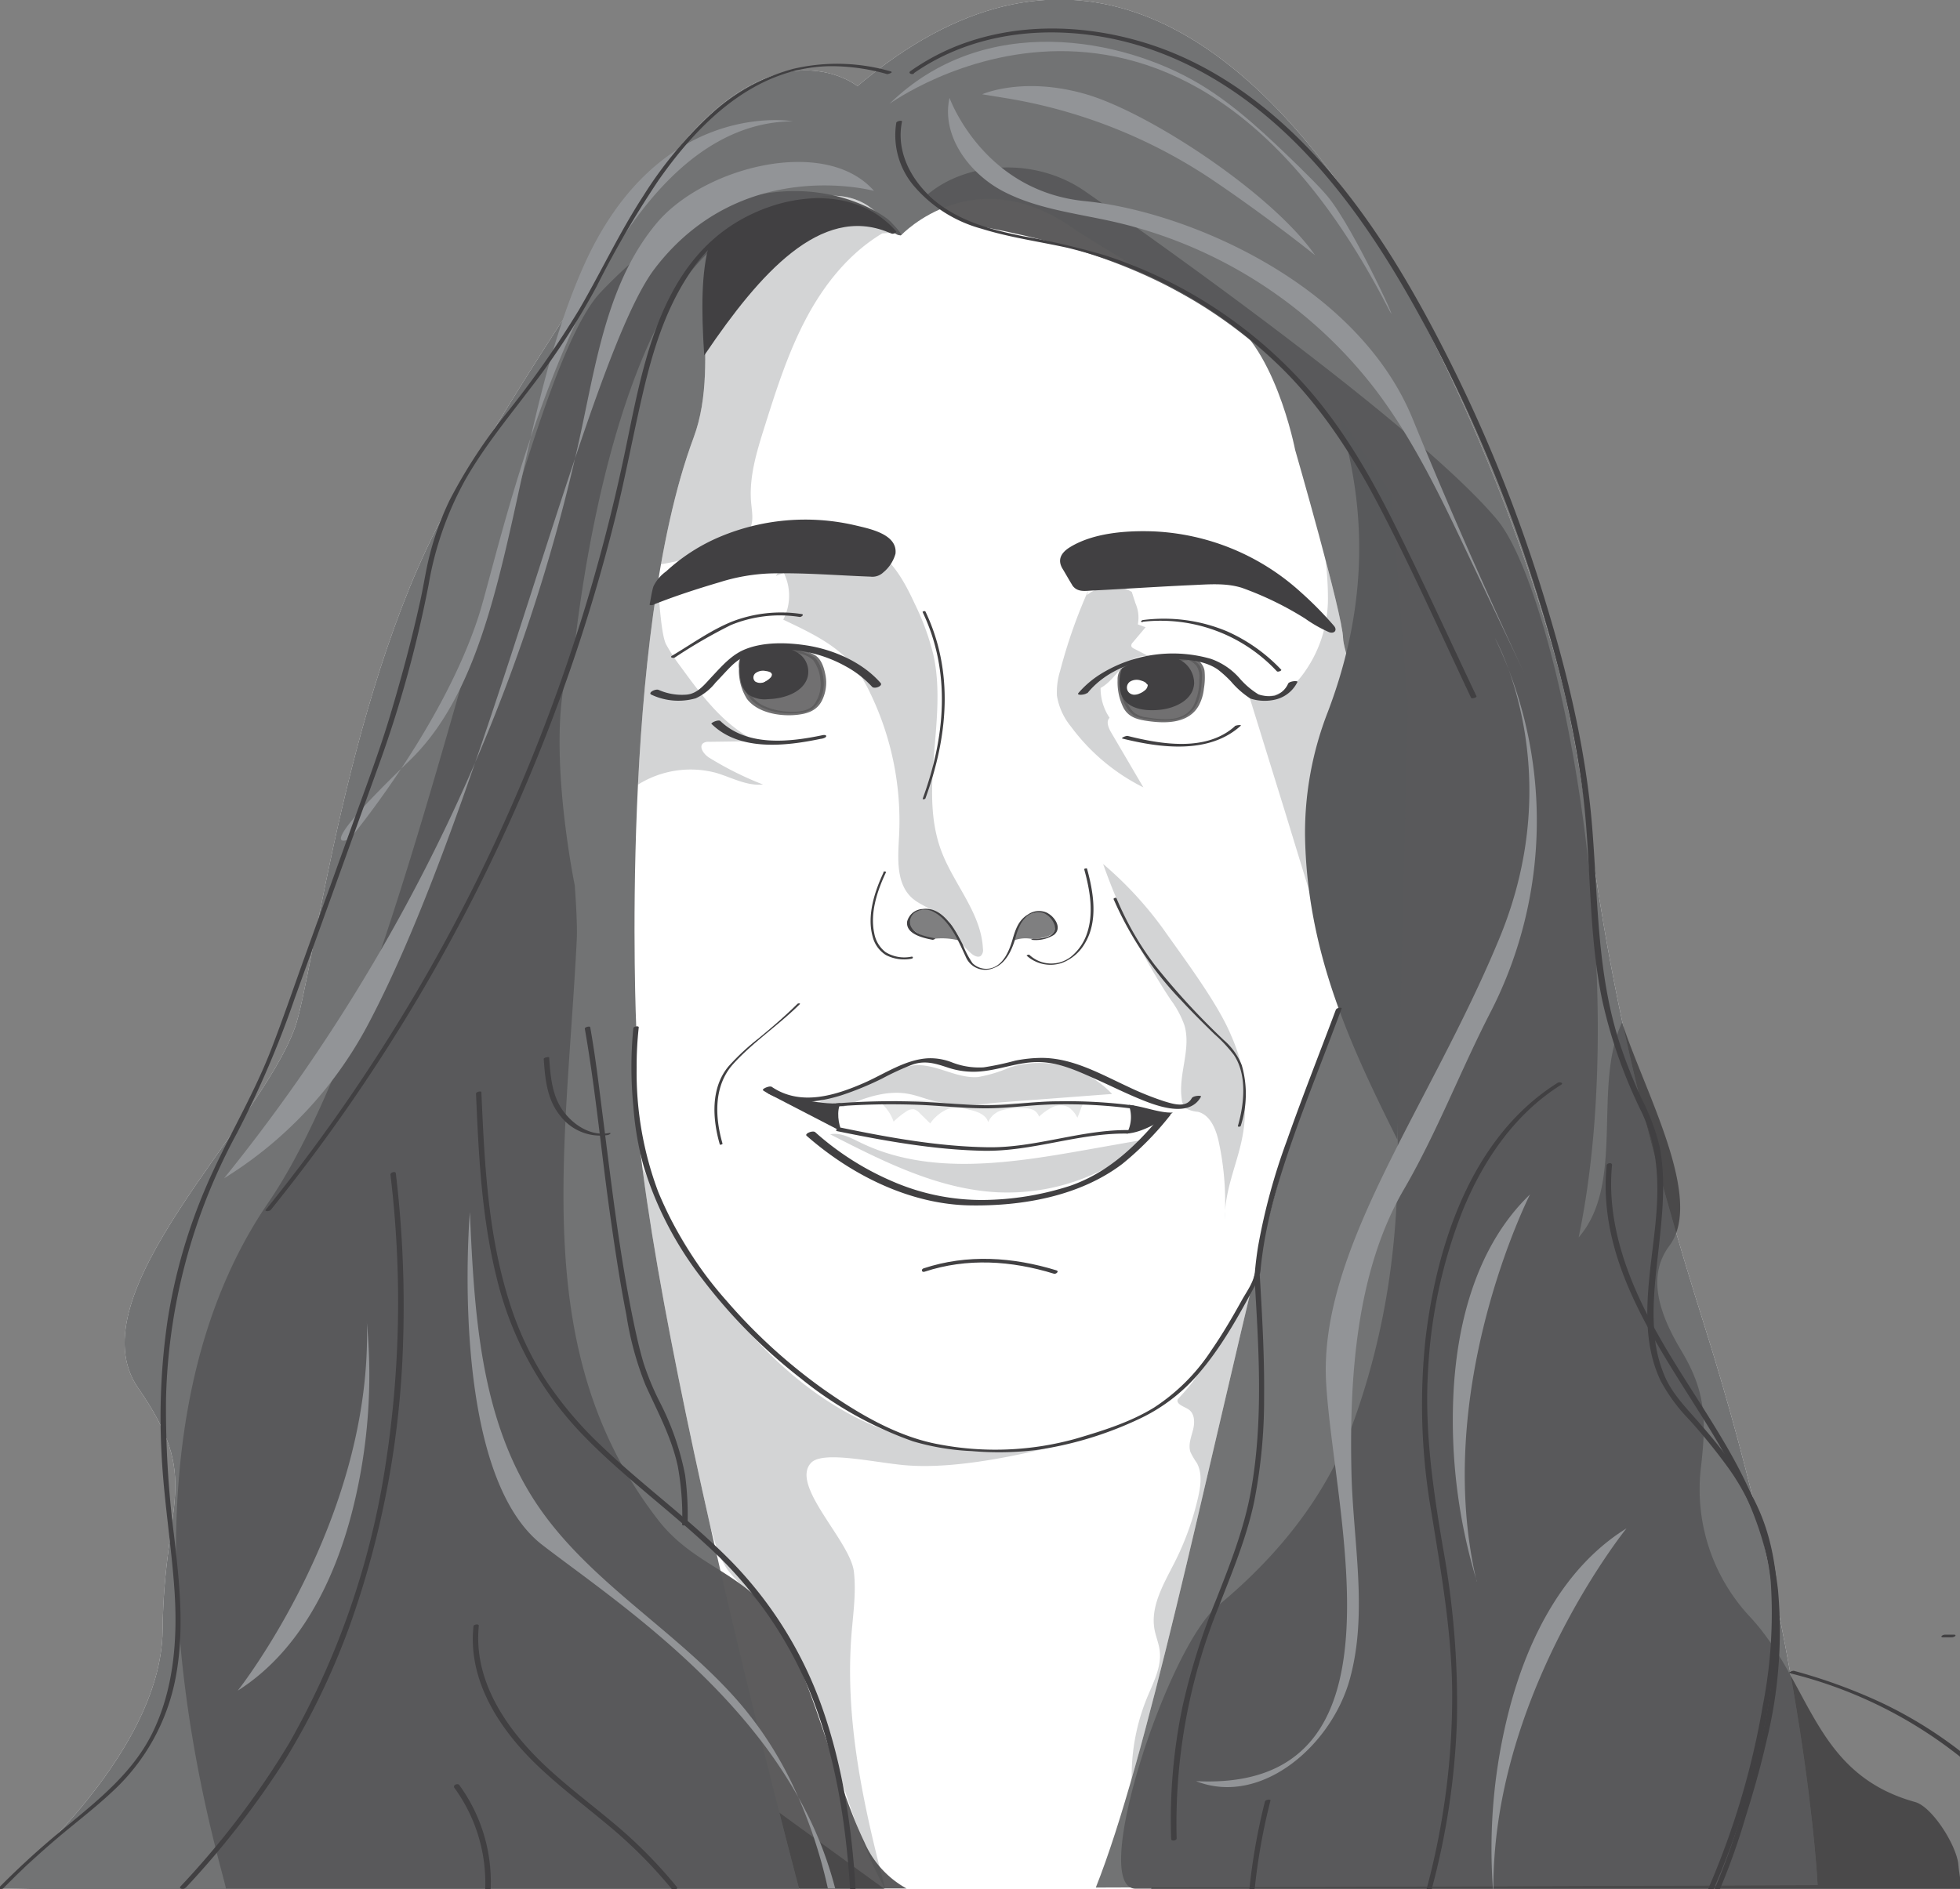 
<svg xmlns="http://www.w3.org/2000/svg" fill="none" viewBox="0 0 307 296"><rect x="0" y="0" width="307" height="296" fill="#808080" stroke="none"/><g clip-path="url(#a)"><path fill="#fff" d="M131.91 19.02 102.6 53.31l-28.13 89.07 14.32 117.44 49.92 36.25h41.54l42.8-105.01 3.28-77.85-25.04-84.27-38.23-18.79-19.44 7.23-11.71 1.64Z"/><path fill="#929497" d="M103 90.77c.16 1.82.49 8.53 1.32 10.16a28.189 28.189 0 0 0 2.34 3.58c3.29 4.52 6.78 9.23 11.84 11.61l-7.45.1a1.474 1.474 0 0 0-.86.18c-.82.56.05 1.79.9 2.31a51.663 51.663 0 0 0 8.42 4.2c-2.54.26-4.92-1.11-7.36-1.83A15.526 15.526 0 0 0 94 129.74c1.58-2.35 1.52-5.38 1.6-8.21.07-2.44.28-4.87.49-7.3.56-6.53 1.55-18.53 6.1-23.25M122.77 89.75a8.113 8.113 0 0 1-.09 7.33c4.2 2 8.56 4 11.37 7.71a22.015 22.015 0 0 1 2.24 3.77 46.007 46.007 0 0 1 4.54 22.3c-.18 3.48-.55 7.54 2.06 9.86 1.15 1 2.71 1.5 3.95 2.42 2.24 1.66 3.23 4.58 5.4 6.33.4.31 1 .58 1.38.29a1.244 1.244 0 0 0 .34-1.1c-.25-5.59-4.54-10.08-6.51-15.32-3.64-9.68 1-20.68-1.26-30.78a39.167 39.167 0 0 0-2.87-7.88c-1.44-3.11-3.11-6.3-5.91-8.29-5-3.59-13-1.64-15.87 3.84M172.78 135.35a96.754 96.754 0 0 0 10.59 21.28 15.297 15.297 0 0 1 2.15 4c1.1 3.72-1 7.71-.42 11.55a2.2 2.2 0 0 0 .65 1.46 4.468 4.468 0 0 0 1.86.54c2 .5 2.88 2.8 3.31 4.81a44.838 44.838 0 0 1 .9 12.07c.06-6.24 3.12-10.49 3.17-16.73a32.474 32.474 0 0 0-.46-7.1 29.712 29.712 0 0 0-1.76-5.15c-2.09-5-7.38-12-10.52-16.47a57.786 57.786 0 0 0-10.11-10.79M196.92 200c-5.25 8.11-1.66 4.36-7.26 12.23-2.66 3.74-2 3.57-5.2 7-.24.81 1 1.11 1.7 1.58 1 .66 1 2.1.7 3.24-.3 1.14-.77 2.34-.39 3.46.284.595.618 1.163 1 1.7.87 1.6.6 3.57.2 5.34a44.51 44.51 0 0 1-3.57 10c-1.73 3.45-4 7.08-3.24 10.87.2 1 .62 2 .77 3.06.38 2.62-1 5.14-2 7.59a32.323 32.323 0 0 0-2.37 12.74 2.189 2.189 0 0 0 .48 1.6 2.27 2.27 0 0 0 1.7.4c3.333-.113 6.64-.283 9.92-.51 3.32-10.33-2.12-14-.06-24.61.75-3.87 1-7.82 1.72-11.7.55-3.14 1.38-6.23 2.23-9.3 3.42-12.41-.6-22.62 3.65-34.76M206.29 80.89A49.874 49.874 0 0 1 208 93.78c0 4.386-1.448 8.65-4.12 12.13a8.447 8.447 0 0 1-4 2.88 4.617 4.617 0 0 1-4.61-1l5.95 19.21 8.61 28.13.56-28c.11-5.29.22-10.58.82-15.83.36-3.12.89-6.22 1.18-9.35.71-7.5-.47-16.07-6.49-20.59l1.36-3M138.18 36.57c-5.19 3.11-9.1 8-11.93 13.36-2.83 5.36-4.67 11.15-6.49 16.92-1.24 3.93-2.5 8-2.09 12.09.14 1.43.44 3-.39 4.2a4.813 4.813 0 0 1-1.8 1.34 40.61 40.61 0 0 1-12.87 4.06l3.48-12.11a56.364 56.364 0 0 0 2.22-10c.33-3.39 0-6.82.29-10.23.4-5.68 2.29-11.14 4.16-16.52.23-.835.617-1.62 1.14-2.31a8.074 8.074 0 0 1 2.1-1.53c1.85-1.11 3.53-2.47 5.41-3.53a19.127 19.127 0 0 1 9.59-2.43 10.849 10.849 0 0 1 5.8 1.52 5.89 5.89 0 0 1 2.82 5.06M125.13 172.66c1.21 0 2.14.6 3.21 0 3.52-1.88 6.63-2.07 10.15-4a12.83 12.83 0 0 1 4.65-1.75c3.41-.33 6.63 2.1 10.05 1.83a22.637 22.637 0 0 0 5-1.51 15.703 15.703 0 0 1 16 4.16l-18.9 1.43a27.98 27.98 0 0 1-8.82-.27c-1.44-.35-2.82-.94-4.28-1.19-3.45-.6-6.92.69-10.13 2.07M179 179.13a33.082 33.082 0 0 1-22.61 7.67c-9.36-.43-18-4.81-26.36-9.09 1.65-.32 3.24.57 4.75 1.3 10.7 5.21 23.33 3.26 35.05 1.19l8.36-1.48M170.5 92.42a81.64 81.64 0 0 0-4.45 12.69 11.214 11.214 0 0 0-.5 3.89 10.195 10.195 0 0 0 2.22 4.86 31.61 31.61 0 0 0 11.32 9.5l-5.09-8.68c-.4-.7-.78-1.67-.2-2.22a8.228 8.228 0 0 1-1.41-4.68c1.45-.78 2.39-2.24 3.56-3.39s2.94-2.06 4.42-1.36l-2.73-1.4c-.19-.09-.4-.21-.44-.42a.684.684 0 0 1 .24-.57l2-2.37-1.22-.45a5.567 5.567 0 0 0-.36-3.28l-.59-1.81a6.16 6.16 0 0 0-7 .49" opacity=".4"/><path fill="#414042" d="M120.15 171.23c2 .15 8.25 2 11.53 1.59-.66 1.08-.4 3.4.23 4.5"/><path fill="#929497" d="M137.92 172.73a6.925 6.925 0 0 1 2.05 3 11.533 11.533 0 0 1 1.93-1.56 1.79 1.79 0 0 1 1.26-.38c.342.111.647.316.88.59l1.66 1.62a6.575 6.575 0 0 1 2.77-2.26 6.325 6.325 0 0 1 3.31.11c1.23.27 2.66.75 3 1.95a3.321 3.321 0 0 1 2.12-1.85 9.595 9.595 0 0 1 2.88-.35 5.115 5.115 0 0 1 1.75.17 1.796 1.796 0 0 1 1.22 1.18 8.34 8.34 0 0 1 2.11-1.49 2.85 2.85 0 0 1 2.5 0 4.306 4.306 0 0 1 1.39 1.65c.3-.65.61-1.63.92-2.29-8.07-.72-15.3.92-24.29-.36a26.44 26.44 0 0 0-4 0 29.337 29.337 0 0 0-3.63.15" opacity=".23"/><path fill="#414042" d="M144.81 199.24c6.67-2.2 13.62-1.74 20.27.31.34.1.85-.38.41-.52-6.82-2.1-14-2.58-20.82-.32-.44.14-.31.68.14.53Z"/><path fill="#929497" d="M98.08 178.05c4.81 9.28 9.66 18.62 16.09 26.87s14.57 15.43 24.36 19.12c9.41 3.54 18.09 4.42 30.36 1.6-6.31 1.67-18.29 4.7-27.17 3.91-4.84-.43-12.83-2.31-14.67-.38-3.37 3.53 6.14 12.23 6.7 17.08.37 3.26-.12 6.55-.38 9.82-1.06 13.48 1.88 26.93 5.33 40-8.44-15.26-9.25-34.95-21.81-47.05a22.68 22.68 0 0 1-3-3.18 16.864 16.864 0 0 1-2.05-4.75c-6.54-20.83-13.11-41.82-15.46-63.52" opacity=".4"/><path fill="#fff" d="M134.31 13.49S117.72.14 98.08 35.66c0 0-9.85 13-26.73 41.66-17 28.86-22.21 75.55-25.17 83.72-5.6 15.5-34.63 41.87-24.55 56.4 10.08 14.53 4.07 17.38 3.84 38C25.25 275.51.09 295.85.09 295.85l125.75 2.63s-30-111.77-26.18-137.46c0 0-2.72-61.1 9-92.51 4.62-12.43-2-28.49 5.32-32.45 23.86-12.9 24 1.43 27.18.78 0 0 11.63-12.38 27.61-.6 0 0 13.56 8.58 22.39 12.93 8.4 4.14 11.7 21.31 11.7 21.31s7.43 25.75 7.51 29.49c.08 3.74 9.86 26.41 8.33 36.38-1.46 9.44-12.08 21.88-20.81 57.68-9.36 38.36-18.26 81.62-26.25 101.69l113.06-.39s-1.78-37.14-17.74-87.68c-18.33-58-16.32-75.85-22.17-100.21-5.85-24.36-46.45-148.07-110.48-93.95Z"/><g opacity=".92"><path fill="#414042" d="M135.4 288.62c-4.75-9.84-8-25.78-13.94-34.82-5-7.58-12.68-8.33-18.36-15.65-20.28-26.15-14.45-57.38-12.76-90.9.14-2.83-.33-8.69-.31-8.52 0 0-5.25-25.44-.16-36.63.22-.5 3.24-35.43 15.67-55.78 8-13 22.49-18.4 33.73-10.45 1.69 1.19 3.15 1.87.15-1.21-1.5-1.53-20.79-14.73-45.33 11.12C80.57 60 64.71 155.25 42 188.45c-28.08 41.09-6.51 106-6.63 107.42H142a15.128 15.128 0 0 1-6.6-7.25ZM306.73 292c-.35-3-4.1-8.94-6.76-9.68-15.9-4.41-16.22-18.46-25.72-28.86a29.222 29.222 0 0 1-7.81-23.72c.88-7.64.64-11.89-3.09-18.13-3.09-5.17-5.65-11.38-1.88-16.42 5.51-7.37-3.83-24.05-7.4-35-4.69 9.89.57 25.21-6.8 33.67 8.73-42-3.48-101.35-12.81-112.48-13.53-16.15-63-50.35-64.52-51.42-8-5.53-18.72-4.52-24.63.5 2.72 2.54 5.44 4.52 8.21 5C177.69 40 193.64 47.84 209 66.66c9.53 11.73 5.53 65 5.94 68.26 3.95 31.6 7.67 58.17-2.88 87.68-4.17 11.64-11.78 21.09-21.33 29-7.89 6.51-20.27 44.3-12.84 44.3h129.46a30.059 30.059 0 0 1-.62-3.9ZM22.79 310.07l.23.34c0-.1.09-.2.13-.3l-.36-.04Z" opacity=".92"/><path fill="#58595B" d="m123.85 156.67.33.34-.33-.34ZM124.18 157l-.33-.34.33.34Z" opacity=".92"/></g><path fill="#58595B" d="M134.31 13.49S117.72.14 98.08 35.66c0 0-9.85 13-26.73 41.66-17 28.86-22.21 75.55-25.17 83.72-5.6 15.5-34.63 41.87-24.55 56.4 10.08 14.53 4.07 17.38 3.84 38C25.25 275.51.09 295.85.09 295.85l125.75 2.63s-30-111.77-26.18-137.46c0 0-2.72-61.1 9-92.51 4.62-12.43-2-28.49 5.32-32.45 23.86-12.9 24 1.43 27.18.78 0 0 11.63-12.38 27.61-.6 0 0 13.56 8.58 22.39 12.93 8.4 4.14 11.7 21.31 11.7 21.31s7.43 25.75 7.51 29.49c.08 3.74 9.86 26.41 8.33 36.38-1.46 9.44-12.08 21.88-20.81 57.68-9.36 38.36-18.26 81.62-26.25 101.69l113.06-.39s-1.78-37.14-17.74-87.68c-18.33-58-16.32-75.85-22.17-100.21-5.85-24.36-46.45-148.07-110.48-93.95Z" opacity=".84"/><path fill="#58595B" d="M209.55 64.88c5.15 16.14 4.14 31.65-1.57 46.66a52.175 52.175 0 0 0-3.57 19.36c.29 18.43 7.23 33.13 14.47 47.66l1.63-68.12-2.56-33-8.4-12.56"/><path fill="#414042" d="M91.6 161.16c1.67 9.51 2.56 19.16 3.9 28.71.76 5.4 1.56 10.79 2.61 16.13a49.95 49.95 0 0 0 3 11c1.89 4.18 4.1 8.22 5.06 12.75.546 3.014.774 6.078.68 9.14 0 .22.85.07.85-.23a48.01 48.01 0 0 0-.39-7.57 42.774 42.774 0 0 0-4-11.49 42.808 42.808 0 0 1-2.49-6c-.6-2-1.07-4.05-1.5-6.1-2.24-10.66-3.49-21.53-4.87-32.33-.61-4.74-1.16-9.51-2-14.22 0-.25-.9-.05-.85.23v-.02ZM196.49 200c.66 11.12 1.43 22.48-.54 33.51-1.05 5.9-3.24 11.46-5.42 17a103.733 103.733 0 0 0-5.34 17 86.645 86.645 0 0 0-1.75 20.58c0 .43.87.29.86-.07a90.563 90.563 0 0 1 6.53-36.15c2.1-5.4 4.36-10.77 5.58-16.44a83.071 83.071 0 0 0 1.59-16.61c.06-6.3-.3-12.59-.67-18.88 0-.43-.88-.29-.86.07l.02-.01Z"/><g fill="#414042" opacity=".86"><path d="M117.77 102.22a1.077 1.077 0 0 0-1.35.65 3.65 3.65 0 0 0-.22 1.75c.06 1.72.28 3.58 1.35 4.85 1.64 2 5.43 2.59 7.83 2.19a5.015 5.015 0 0 0 1.84-.57 4.83 4.83 0 0 0 1.78-3.42c.21-1.36-.5-4.21-1.63-4.8a7.994 7.994 0 0 0-5.21-1l-4.39.35Z" opacity=".86"/><path d="M118 102a1.614 1.614 0 0 0-1.7.45 2.998 2.998 0 0 0-.56 2.28 8.343 8.343 0 0 0 1.26 4.77c1.68 2.22 5.26 2.78 7.85 2.49 1.61-.17 3.07-.65 3.86-2.16a6.31 6.31 0 0 0 .58-4.09c-.22-1.14-.65-2.57-1.74-3.15a8.396 8.396 0 0 0-4.24-1.07c-1.84 0-3.69.27-5.53.42-.45 0-.68.6-.09.55l4-.33c.72-.084 1.446-.107 2.17-.07a6.684 6.684 0 0 1 1.77.4c.673.172 1.29.516 1.79 1a6.004 6.004 0 0 1 1.08 3.09 5.362 5.362 0 0 1-1 3.82c-.87 1.06-2.6 1.14-3.88 1.09a10.092 10.092 0 0 1-3.79-.82 4.848 4.848 0 0 1-2.82-3.09c-.2-.66-1-5.64.47-5.1.36.11 1.04-.34.52-.48Z" opacity=".86"/></g><g fill="#414042" opacity=".86"><path d="M186 103.21c.53-.26 1.74.7 2 1.24.238.568.328 1.187.26 1.8-.06 1.78-.29 3.69-1.41 5-1.73 2-4.73 1.79-7.27 1.4a5.411 5.411 0 0 1-2-.58 4.898 4.898 0 0 1-1.9-3.5c-.24-1.4-.53-3.44.67-4.06a8.68 8.68 0 0 1 5.52-1.07l4.13-.23Z" opacity=".86"/><path d="M186.17 103.39c.219.111.43.238.63.38.214.149.409.323.58.52.41.621.574 1.374.46 2.11a8.883 8.883 0 0 1-.93 4.22c-1.51 2.54-4.77 2.18-7.26 1.77a3.905 3.905 0 0 1-2.06-.79 4.319 4.319 0 0 1-1.13-1.83 9.262 9.262 0 0 1-.5-3.8 1.605 1.605 0 0 1 .82-1.38 9.39 9.39 0 0 1 2.13-.8 14.48 14.48 0 0 1 2.95-.1c1.36 0 2.73-.16 4.09-.24.42 0 .7-.52.11-.48a39.98 39.98 0 0 1-4.63.19 9.377 9.377 0 0 0-3.89.58 4.685 4.685 0 0 0-2 1.1 2.768 2.768 0 0 0-.49 1.71 9.065 9.065 0 0 0 .91 4.32c.84 1.57 2.31 1.89 4 2.12 2.79.38 6.31.33 7.84-2.51a7.12 7.12 0 0 0 .77-2.59c.158-.922.192-1.86.1-2.79-.17-1.21-1.55-2.52-2.83-2.07-.14 0-.32.19-.22.35.1.16.43.05.55.01Z" opacity=".86"/></g><path fill="#414042" d="M176.12 104.77s-1.72 5.18 2.57 6c4.29.82 7.66-.95 7.91-3.56.25-2.61-3.13-6.67-10.48-2.44Z"/><path fill="#414042" d="M175.69 104.82a6.52 6.52 0 0 0-.14 3.76c.78 2.59 3.95 2.87 6.24 2.61 2.29-.26 5.08-1.52 5.25-4.09a4.152 4.152 0 0 0-2.36-3.79c-2.82-1.45-6.3-.1-8.83 1.34-.14.08-.21.21-.07.32.14.11.47 0 .6-.08 2.11-1.2 4.86-2.34 7.28-1.34a3.998 3.998 0 0 1 2.52 3.26c.2 2.24-2 3.59-4 3.88-2.1.32-5.06.08-5.8-2.3a6.25 6.25 0 0 1 .13-3.68c.12-.28-.72-.17-.82.11ZM140.33 36.2c-7.07-8-19.66-5.67-27.28.2-10.32 7.94-12.65 22.38-15.14 34.31a280.633 280.633 0 0 1-29.67 79.46 278.953 278.953 0 0 1-26.61 39.36c-.24.3.61.26.8 0a280.654 280.654 0 0 0 41.33-69.9A279.384 279.384 0 0 0 96.4 81c1.61-6.5 2.81-13.08 4.34-19.6 1.53-6.52 3.47-12.77 7.08-18.29A25.073 25.073 0 0 1 123 32.18c5.92-1.41 12.39-.34 16.57 4.36.21.23 1-.08.78-.34h-.02Z"/><path fill="#929497" d="M35.1 184.6A280 280 0 0 0 91.16 66.91c2.38-11.23 4.33-23.21 11.74-32s26.44-13.65 34-5c0 0-20.69-5.68-34.33 12.15C91.8 56.13 76.12 125.84 57.5 160.78a62.829 62.829 0 0 1-22.4 23.82Z"/><path fill="#414042" d="M143.11 11.49c9.24-6.46 21-7.67 31.81-5.27 11.2 2.5 20.93 8.87 28.85 17 7.92 8.13 14.08 17.86 19.45 27.84a234.35 234.35 0 0 1 15.51 35.74c4 11.92 7.49 24.34 9.12 36.84 1.44 11 .84 22.21 3.12 33.1a77.408 77.408 0 0 0 6.14 17.45c2.19 4.6 2.68 9.46 2.42 14.5-.45 8.95-3.49 19.18.61 27.7a27.613 27.613 0 0 0 4.52 6.11 91.263 91.263 0 0 1 6.09 7.53 36.257 36.257 0 0 1 6.61 17.79 75.06 75.06 0 0 1-1.28 19.56 123.307 123.307 0 0 1-5 19.49c-1.04 3.02-2.196 6-3.47 8.94-.19.44.67.44.82.09a122.252 122.252 0 0 0 9.79-38.32c.5-6.29.26-12.79-1.84-18.81s-6.19-11.25-10.4-16.06c-1.9-2.16-3.91-4.22-5.13-6.87a20.739 20.739 0 0 1-1.67-6.52c-.52-5 .24-10.07.76-15s.95-9.89 0-14.73a34.078 34.078 0 0 0-2.83-7.5 82.188 82.188 0 0 1-3.53-9c-3.49-11-3.27-22.45-4.22-33.83-1.06-12.79-4.27-25.45-8.11-37.66a235.3 235.3 0 0 0-14.67-36c-5.39-10.63-11.52-21.06-19.47-30-7.36-8.27-16.4-15.21-27-18.65-9.93-3.22-21.07-3.56-30.82.49a35.589 35.589 0 0 0-6.67 3.69c-.47.33.22.63.56.39l-.07-.03Z"/><path fill="#414042" d="M140.41 19.1a12.287 12.287 0 0 0 2.92 10.24 21.208 21.208 0 0 0 10.4 6.49c4.42 1.38 9 2 13.51 3 4.038.98 7.98 2.318 11.78 4a72.063 72.063 0 0 1 20.89 14c6.63 6.36 11.66 14 15.91 22.09 5.22 9.94 9.8 20.25 14.6 30.4.11.22.93-.06.85-.23-4.29-9.06-8.46-18.2-12.95-27.17-4-8-8.51-15.71-14.57-22.28A72.121 72.121 0 0 0 173.07 40a117.616 117.616 0 0 0-12.85-3c-4.92-1-10-2.32-13.93-5.67-3.52-3-6-7.56-5-12.3 0-.21-.8-.08-.84.15l-.04-.08Z"/><path fill="#929497" d="M187.34 279.05c10.13 4 21.2-5.5 24.09-16 2.89-10.5.48-21.6.25-32.48-.33-14.8.76-31.4 8.2-44.2 5.24-9 8.94-18.82 13.74-28.09a65.702 65.702 0 0 0 .53-58.33s11.63 20.51.76 46.92c-10.87 26.41-28.42 48.8-27.19 69.84 1.23 21.04 13.84 64.04-20.38 62.34Z"/><path fill="#414042" d="M224.29 295.83a115.89 115.89 0 0 0 3.92-26.58 135.993 135.993 0 0 0-2.21-26.87c-1.56-9.2-2.89-18.33-2.32-27.69a79.322 79.322 0 0 1 5.41-25c3.2-7.86 8.14-15.16 15.42-19.73.49-.3-.23-.51-.54-.31-13.34 8.37-18.85 25-20.66 39.87a97.586 97.586 0 0 0 .92 27.56c1.5 9.32 3.15 18.52 3.23 28a116.278 116.278 0 0 1-4 30.83c-.09.35.77.24.86-.09l-.03.01Z"/><path fill="#929497" d="M233.93 297a86.717 86.717 0 0 1 2.52-29.36c2.92-11.1 8.55-22.15 18.31-28.19 0 0-21.45 26.54-20.83 57.55ZM231.32 247.76a86.628 86.628 0 0 1-3.67-29.24c.54-11.47 3.74-23.45 12-31.39 0 0-15.45 30.43-8.36 60.63M57.45 207.1a86.59 86.59 0 0 1-2.21 29.39c-2.8 11.13-8.31 22.24-18 28.38 0 0 21.17-26.76 20.22-57.77"/><path fill="#414042" d="M29.1 295.74A137.442 137.442 0 0 0 44.48 276a115.655 115.655 0 0 0 10.11-20.78 144.385 144.385 0 0 0 8.56-45.4c.26-8.68-.125-17.367-1.15-25.99 0-.39-.89-.18-.84.23a166.37 166.37 0 0 1-.87 46.05 126.63 126.63 0 0 1-15 43 131.58 131.58 0 0 1-17 22.42c-.36.39.46.53.72.25l.09-.04ZM134 295.76c-.58-9.51-2-19-5.16-28.05a62.585 62.585 0 0 0-14.4-23.2c-6.36-6.45-13.75-11.75-20.26-18a58.827 58.827 0 0 1-8.72-10.31 51.152 51.152 0 0 1-5.94-13.08c-3.14-10.35-3.65-21.28-4.12-32 0-.24-.86-.08-.84.23.41 9.58.87 19.26 3.18 28.61a53.269 53.269 0 0 0 12.75 24c6.18 6.62 13.55 11.95 20.17 18.09a64.002 64.002 0 0 1 16.09 22.74c4.07 9.93 5.75 20.65 6.41 31.3 0 .24.86.07.84-.23v-.1Z"/><path fill="#929497" d="M130.82 295.87a2.122 2.122 0 0 0-.07-.26A59.13 59.13 0 0 0 125 281.5a73.752 73.752 0 0 0-5.33-8.15c-11-14.61-26.27-24.79-34.72-31.3C70.1 230.58 73.6 189.9 73.6 189.9c.67 15.6 1.59 32 10.08 45.14s23.34 20.87 33.2 33c.18.23.36.45.53.68.67.85 1.31 1.72 1.93 2.6a60.34 60.34 0 0 1 5.66 10.16 76.382 76.382 0 0 1 4.61 14.11l.06.26 1.15.02Z"/><path fill="#414042" d="M74.16 254.84c-.91 8.71 4.34 16.45 10.41 22.14 3.37 3.17 7.07 5.95 10.6 8.91A73.87 73.87 0 0 1 105.26 296c.19.24 1-.06.78-.34a73.238 73.238 0 0 0-9.74-9.87c-3.42-2.88-7-5.57-10.3-8.59-6.27-5.73-11.92-13.55-11-22.5 0-.35-.82-.2-.86.1l.02.04ZM198.14 282.21a95.386 95.386 0 0 0-2.44 13.73c0 .27.82.11.84-.13a95.385 95.385 0 0 1 2.46-13.73c.06-.24-.78-.12-.84.13h-.02ZM85.17 165.93c.21 3.14.52 6.38 2.6 8.9a7.88 7.88 0 0 0 7.4 3c.34-.06.76-.41.16-.31-2.86.51-5.58-1.31-7.19-3.56-1.7-2.4-1.93-5.44-2.12-8.28 0-.15-.87 0-.85.22v.03ZM174.39 140.79A54.183 54.183 0 0 0 185 156.71c1.68 1.82 3.44 3.57 5.21 5.3a22.503 22.503 0 0 1 3.06 3.27c2.1 3.13 1.61 7.72.62 11.14 0 .16.4.1.44 0a16.171 16.171 0 0 0 .17-9.54 10.193 10.193 0 0 0-2.8-3.92 113.818 113.818 0 0 1-10.82-11.77 47.309 47.309 0 0 1-6-10.47c-.07-.15-.49 0-.44.12l-.05-.05ZM124.91 157.27c-1.95 1.93-4 3.69-6.14 5.45a36.483 36.483 0 0 0-4.64 4.32c-2.84 3.38-2.55 8.23-1.39 12.24 0 .15.48 0 .43-.12-1.21-4.19-1.4-9.06 1.68-12.47s7.11-6.08 10.41-9.35c.19-.17-.24-.18-.35-.07ZM306.05 256.1h-1.37a.912.912 0 0 0-.33.07.561.561 0 0 0-.23.15c-.11.16.1.2.21.2h1.37a.938.938 0 0 0 .33-.07.468.468 0 0 0 .23-.15c.12-.16-.09-.2-.21-.2ZM280.3 262.13a69.448 69.448 0 0 1 37.51 23.81c2.76 3.25 5.34 6.64 7.84 10.09.13.18 1-.1.8-.31a124.042 124.042 0 0 0-14.26-16.93 66.72 66.72 0 0 0-17.71-12.13 85.153 85.153 0 0 0-13.48-4.89c-.22-.06-1 .28-.7.36ZM251.65 182.61c-1.5 15.52 8.42 28.69 16.09 41.18 4.07 6.63 7.7 13.58 9.24 21.27 1.6 7.93 1.12 16.13-.36 24a126.025 126.025 0 0 1-3.27 13.14 113.797 113.797 0 0 1-4.71 13.59c-.19.43.66.41.8.08a104.433 104.433 0 0 0 4-11.29c1.22-3.86 2.33-7.76 3.23-11.72a71.923 71.923 0 0 0 1.82-23.79c-.86-7.66-3.67-14.71-7.43-21.38-3.76-6.67-8.25-12.88-11.92-19.6-4.26-7.82-7.52-16.55-6.64-25.59 0-.42-.82-.29-.86.07l.01.04ZM71.1 280a25.31 25.31 0 0 1 4.9 15.91c0 .43.85.3.86-.07a25.76 25.76 0 0 0-4.93-16.19c-.23-.3-1 0-.78.37l-.05-.02ZM168.36 91.58a1.415 1.415 0 0 0 1.27.7c5.12-.16 18.7-1.2 22.55-1 4.56.26 12.87 5.73 16.34 7.53a.21.21 0 0 0 .24-.33c-2.11-2-7.26-9-17-12.67-8.49-3.23-17.37-2.74-22.88-.42-1.81.76-3.3 2.08-2 3.57l1.48 2.62Z"/><path fill="#414042" d="M168 91.76c.8 1.07 2 .81 3.22.75 1.54-.07 3.08-.16 4.61-.25 3.54-.2 7.08-.42 10.62-.58 2.68-.11 5.47-.4 8.06.41a50.633 50.633 0 0 1 9.93 4.83 21.107 21.107 0 0 0 3.78 2.14c.82.25 1.27-.35.73-1a56.088 56.088 0 0 0-5.19-5.27 36.659 36.659 0 0 0-23.36-9.55c-4.1-.12-9.12.26-12.73 2.44-1.44.86-2.13 2-1.21 3.47.52.86 1 1.73 1.54 2.6.19.31 1 0 .78-.36-.44-.75-.87-1.5-1.32-2.24-.27-.43-.67-.89-.63-1.41.08-1.2 1.55-1.84 2.53-2.24a27.678 27.678 0 0 1 11.59-1.64 36 36 0 0 1 21.75 9c1.8 1.58 3.41 3.34 5.05 5.09 0 .06.92 1 .95.49a11.192 11.192 0 0 0-1.68-.94c-1.26-.72-2.51-1.45-3.78-2.16a42.065 42.065 0 0 0-8.51-3.93 19.437 19.437 0 0 0-6.23-.44c-3.34.1-6.68.31-10 .5l-5.09.29c-1.18.07-3.82.64-4.61-.41-.26-.24-1.08.08-.8.41ZM102.13 94.62a132.781 132.781 0 0 1 13.76-4.48c4-1.08 16.81-.2 21.07 0 .85 0 1.61-1.29 2.18-1.91a2.701 2.701 0 0 0-1.2-4.33 32.84 32.84 0 0 0-22.88-.51 28.641 28.641 0 0 0-12.26 8l-.67 3.23Z"/><path fill="#414042" d="M102.29 94.75c3.41-1.36 6.9-2.49 10.42-3.53a29.866 29.866 0 0 1 7.94-1.38c5.24-.14 10.46.31 15.7.5a2.477 2.477 0 0 0 2-.66 5.803 5.803 0 0 0 1.91-2.92c.37-3.1-4.15-3.94-6.32-4.46a34.49 34.49 0 0 0-21.25 1.83 29.09 29.09 0 0 0-8.35 5.39 6.192 6.192 0 0 0-2 2.37c-.27.9-.39 1.87-.58 2.79-.05.25.79.12.84-.13l.43-2.08a3.21 3.21 0 0 1 1.15-2.06 28.23 28.23 0 0 1 6.9-5.1 32.53 32.53 0 0 1 22.38-2.6c2.16.54 7.8 2 5.55 5.29-.53.8-1.28 1.91-2.26 1.94-.98.03-1.85-.11-2.76-.16a129.423 129.423 0 0 0-14.47-.28c-2.634.235-5.23.79-7.73 1.65-3.29 1-6.57 2.06-9.77 3.33-.6.23-.09.41.27.27ZM209.27 158.11c-2.57 6.87-5.28 13.69-7.71 20.61a96.81 96.81 0 0 0-4.49 16.48c-.22 1.34-.39 2.7-.51 4.05-.15 1.59-1.31 3.12-2.08 4.51-1.47 2.65-3 5.27-4.73 7.77a30.758 30.758 0 0 1-9 9c-3.75 2.3-8 3.62-12.24 4.87a46.995 46.995 0 0 1-21.36.9c-6.55-1.17-12.73-4.84-18.1-8.61a85.782 85.782 0 0 1-15.26-13.91 60.776 60.776 0 0 1-10.69-17.05 53.236 53.236 0 0 1-3.38-19.48c-.01-2.105.1-4.208.33-6.3 0-.29-.82-.13-.85.13a63.053 63.053 0 0 0 0 12.21 48.09 48.09 0 0 0 1.6 9.37 54.816 54.816 0 0 0 9.13 17.62A84.532 84.532 0 0 0 125.49 216a59.237 59.237 0 0 0 17.51 9.81 38.194 38.194 0 0 0 9.19 1.53 49.32 49.32 0 0 0 10.17-.17 56.645 56.645 0 0 0 15.76-4.72 27.662 27.662 0 0 0 9.35-6.93c3.83-4.35 6.66-9.55 9.38-14.63a5.184 5.184 0 0 0 .62-2.23c.07-.68.15-1.35.24-2 .19-1.41.43-2.82.72-4.21.59-2.88 1.37-5.72 2.24-8.52 2.12-6.8 4.74-13.43 7.27-20.08.74-1.94 1.473-3.887 2.2-5.84.09-.23-.75-.13-.85.13l-.02-.03ZM170.32 108.61c3-3.72 8.08-5.54 12.7-5.39 2.57.08 5.6.16 7.78 1.71.71.557 1.379 1.165 2 1.82a13.87 13.87 0 0 0 3.05 2.69 7.284 7.284 0 0 0 4 .14 5.188 5.188 0 0 0 3.36-2.71c.17-.28-1.21-.18-1.44.22a3.392 3.392 0 0 1-2.15 1.91 5.057 5.057 0 0 1-2.5-.21 12.509 12.509 0 0 1-3-2.57 10.656 10.656 0 0 0-4.46-3 21.495 21.495 0 0 0-17.23 2.36 15.249 15.249 0 0 0-3.52 3c-.34.43 1.08.28 1.34 0l.07.03ZM179 97.41a24.911 24.911 0 0 1 21 7.76c.15.16.83-.1.67-.26a26.393 26.393 0 0 0-8.48-6 25.621 25.621 0 0 0-13.07-1.78c-.33 0-.63.38-.12.33v-.05Z"/><path fill="#fff" d="M179.47 107.47c0 .47-1.09 1-1.56 1a.86.86 0 1 1 .07-1.71c.47.03 1.5.24 1.49.71Z"/><path fill="#fff" d="M179 107.5v.06c0 .06 0 0 0 0a.984.984 0 0 0-.05.09c0 .07 0 0 0 0s-.14.14 0 .06a1.816 1.816 0 0 1-.22.17h-.06c-.08.06.06 0 0 0l-.14.08a2.314 2.314 0 0 0-.27.12c.07 0 .06 0 0 0h-.22s-.07 0 0 0H178s-.11 0 0 0h-.07s-.1 0 0 0l-.08-.05h-.06s-.05-.06 0 0a1.5 1.5 0 0 1-.09-.12c0-.07 0 0 0 0a1.021 1.021 0 0 1-.05-.16s0-.08 0 0a.061.061 0 0 1 0-.06.855.855 0 0 1 0-.16c0-.09 0 0 0 0a.122.122 0 0 0 0-.06l.05-.08c0 .05 0 0 0 0v-.05c.06-.07-.06 0 0 0h.16-.05s.09 0 0 0c.176.003.35.027.52.07-.1 0 0 0 0 0h.15a.906.906 0 0 1 .16.06h.05l.11.07h.05s0 .07 0 0a.322.322 0 0 0 .39.28c.16 0 .47-.13.47-.34 0-.53-.61-.75-1-.86a1.988 1.988 0 0 0-1.74.19 1.13 1.13 0 0 0-.18 1.65c.22.231.521.368.84.38.301.003.598-.062.87-.19.288-.112.555-.271.79-.47.239-.165.404-.416.46-.7.18-.48-.69-.36-.75.02Z"/><path fill="#414042" d="M116.42 102.87s-1.22 6 2.79 6.44c4.01.44 6.95-1.54 7-3.95.05-2.41-3-5.44-9.79-2.49Z"/><path fill="#414042" d="M116 102.94a9.14 9.14 0 0 0 0 3.61 3.897 3.897 0 0 0 1.15 2.21 4.566 4.566 0 0 0 3.18.77c2.26-.05 5.4-.94 6.15-3.38a3.48 3.48 0 0 0-1.74-4c-2.58-1.51-6-.48-8.53.61-.14.06-.22.13-.1.22s.48 0 .59-.1c2.14-.92 4.88-1.69 7.09-.52a3.507 3.507 0 0 1 2 3.26c-.17 2.39-2.86 3.43-4.91 3.51a3.928 3.928 0 0 1-3-.8 3.767 3.767 0 0 1-1-2 9.127 9.127 0 0 1 0-3.57c0-.17-.83-.03-.88.18Z"/><path fill="#fff" d="M120.53 105.94c0 .41-.85 1-1.26 1a.758.758 0 0 1-.589-.158.766.766 0 0 1-.196-.242.752.752 0 0 1 .705-1.09c.41-.01 1.32.08 1.34.49Z"/><path fill="#fff" d="M120.11 106.05v.14a.771.771 0 0 1-.08.11l-.08.08h-.05a1.015 1.015 0 0 1-.23.17h-.16s-.06 0 0 0h-.06c-.08 0 .11 0 0 0s.12 0 0 0 .14 0 0 0c0 0-.07 0 0 0a.345.345 0 0 1-.12 0 .686.686 0 0 1-.293-.424.66.66 0 0 1 .093-.506s.07-.07 0 0c.06-.06-.06 0 0 0 .09 0-.08 0 0 0s-.12 0 0 0h.11c.087.005.174.005.26 0h.23l.24.08.09.07a.272.272 0 0 1 0 .09c0 .06.12.08.15.09a.905.905 0 0 0 .32 0c.12 0 .39-.12.38-.28a.522.522 0 0 0-.33-.38 2.138 2.138 0 0 0-.62-.16 1.99 1.99 0 0 0-1.62.33.882.882 0 0 0-.33.69.829.829 0 0 0 .29.63 1.518 1.518 0 0 0 1.64-.06c.252-.125.482-.291.68-.49a.808.808 0 0 0 .204-.25.803.803 0 0 0 .086-.31c0-.06-.13-.09-.16-.09a.77.77 0 0 0-.31 0c-.08.23-.34.3-.33.47Z"/><path fill="#414042" d="M137.93 107c-2.85-3.27-7.43-5.25-11.63-5.89-3-.46-6.61-.57-9.53.59-2.14.85-3.63 2.57-5.17 4.21-1.18 1.24-2.29 2.79-4.11 2.92a9 9 0 0 1-4.32-.74c-.47-.23-1.78.45-1.13.75a9.91 9.91 0 0 0 6.94.56 8.48 8.48 0 0 0 3.1-2.46c.87-.89 1.68-1.83 2.57-2.69 2.11-2 4.58-2.51 7.46-2.49 3.628-.04 7.203.87 10.37 2.64a15.934 15.934 0 0 1 4.11 3.19c.37.42 1.76-.12 1.34-.59ZM105.72 103a80.874 80.874 0 0 1 8.73-5.06 20.11 20.11 0 0 1 10.82-1.28c.3 0 .75-.4.27-.46a21.27 21.27 0 0 0-10.92 1.2c-3.33 1.36-6.29 3.51-9.37 5.34-.41.26.21.42.47.26Z"/><path fill="#929497" d="M217.29 48c3 5.84-5.13-12.23-9.37-17.26-1.4-1.66-3-3.18-4.52-4.7-4.83-4.68-9.71-9.4-15.48-12.86-12.17-7.28-33.77-11.43-48.6 3.09 0 .04 44.68-32.64 77.97 31.73Z" style="mix-blend-mode:lighten"/><path fill="#929497" d="M124.18 19s-21.07-3.78-32.86 22.89-10.45 61.21-27.22 77.32c-16 15.39-9.32 12.23-9.32 12.23s14.44-17.27 20.16-34.83c3.69-11.3 16.84-77.33 49.24-77.61ZM148.73 15.34s5.23 14.6 21.21 16.17c15.98 1.57 42.7 12.95 51.35 34.16 8.65 21.21 17.47 39.82 17.47 39.82l-8.82-18.6c-4.26-9-8.57-18.07-14.62-26a71.779 71.779 0 0 0-40.79-26.13c-5.89-1.34-12.08-2-17.42-4.8-5.34-2.8-9.71-8.74-8.38-14.64M153.84 14.77s6.42-2.88 16.29 0S199.16 30.22 206 40c0 0-7.53-6.07-16.36-12a81.713 81.713 0 0 0-32.11-12.63l-3.69-.6Z"/><path fill="#414042" d="M139.66 11.23a30.13 30.13 0 0 0-15.43-.44 31.002 31.002 0 0 0-12.59 6.87 62.007 62.007 0 0 0-10.89 13.05c-3.74 5.74-6.61 11.91-10.05 17.81a151.719 151.719 0 0 1-11.19 16 82.077 82.077 0 0 0-9.06 13.8 45.78 45.78 0 0 0-3.17 8.73c-.65 2.58-1 5.23-1.62 7.83-1.31 5.87-2.89 11.68-4.62 17.44-1.54 5.11-3.41 10.11-5.22 15.13l-8.13 22.57c-1.72 4.77-3.36 9.59-5.19 14.33-2.87 7.46-7.08 14.25-10.22 21.58a86.813 86.813 0 0 0-6.06 21.12 104.997 104.997 0 0 0-.94 20.2c.32 7.35 1.55 14.6 2.05 21.93.51 7.58-.09 15.56-3.53 22.46s-9.85 11.46-15.66 16.39a130.193 130.193 0 0 0-8.44 7.84c-.19.19.62.11.78 0 2.69-2.73 5.51-5.35 8.43-7.83 2.92-2.48 5.81-4.66 8.54-7.21a32.483 32.483 0 0 0 10.1-18.2c1.37-7.39.56-14.74-.3-22.14A156.998 156.998 0 0 1 26 219.35a91.66 91.66 0 0 1 11.13-41.85 155.316 155.316 0 0 0 9-21c4.473-12.434 8.95-24.857 13.43-37.27a187.584 187.584 0 0 0 7.58-27.65 51.738 51.738 0 0 1 5.71-16.36c2.84-5 6.47-9.45 9.93-14A116.998 116.998 0 0 0 93.44 44.9a153.299 153.299 0 0 1 9.72-16.68c6.31-9 15-17.62 26.75-17.85a32 32 0 0 1 9 1.23c.2.06 1-.27.69-.34l.06-.03ZM169.82 136.19c.91 3.28 1.58 7 .34 10.33a7.993 7.993 0 0 1-2.34 3.31 4.997 4.997 0 0 1-6.6-.25c-.07-.07-.47.09-.41.14a5.576 5.576 0 0 0 5.49 1.15 7 7 0 0 0 3.63-3.08c2.11-3.49 1.35-8 .33-11.71 0-.09-.46 0-.44.11Z"/><path fill="#414042" d="M146.44 147c-1.27-.24-3.32-.62-3.83-2a1.83 1.83 0 0 1 .56-1.94 2.882 2.882 0 0 1 3.2-.12c2.5 1.38 3.86 4.74 5 7.18a3.306 3.306 0 0 0 1.832 1.625 3.305 3.305 0 0 0 2.448-.085c1.91-.71 2.83-2.8 3.38-4.61a9.709 9.709 0 0 1 .86-2.33c.233-.397.527-.754.87-1.06a2.803 2.803 0 0 1 2.66-.64 3.144 3.144 0 0 1 1.79 2c.32 1.8-2 2.07-3.35 2.05-.08 0-.49.16-.28.17a5.416 5.416 0 0 0 3.52-.78c1.34-1.12.06-2.88-1.15-3.48a2.992 2.992 0 0 0-2.92.28c-1.56.92-2 2.46-2.48 4.08s-1.29 3.52-2.9 4.21a3.063 3.063 0 0 1-3.33-.66 14.14 14.14 0 0 1-1.52-2.91c-1.18-2.27-3.15-6-6.27-5.57a2.637 2.637 0 0 0-2.44 1.95c-.28 2 2.57 2.61 4 2.88.09 0 .46-.15.35-.17V147ZM138.41 136.65c-1.41 3-2.66 6.78-1.72 10.11a4.744 4.744 0 0 0 2.08 2.87 6.196 6.196 0 0 0 4 .57c.24 0 .33-.36 0-.32a5.592 5.592 0 0 1-4.06-.71 4.784 4.784 0 0 1-1.77-2.94c-.69-3.19.46-6.66 1.81-9.52.11-.23-.33-.23-.42-.06h.08Z"/><path fill="#414042" d="M150.27 147.35c.33.14-1.18-2.6-1.61-2.81-1.27-.6-2.45-3.21-5.62-1.53a1.709 1.709 0 0 0-.36 2.39 6.762 6.762 0 0 0 3.59 1.68 11.135 11.135 0 0 1 4 .27ZM158.74 147.36c-.34.13.43-1.56.62-2 .36-.85 2.64-3.93 5.37-1.81a2.16 2.16 0 0 1 .36 2.39c-.36.9-2.76 1.22-3.59 1.14a5.269 5.269 0 0 0-2.76.28Z" opacity=".67"/><path fill="#414042" d="M182 174.64c-4 4.8-8.28 9-14.35 11.13A45.413 45.413 0 0 1 154 188a35.1 35.1 0 0 1-14.4-3 44.29 44.29 0 0 1-11.91-7.62c-.37-.33-1.73.23-1.34.57 7 6.14 16.21 10.77 25.68 10.9 8.18.12 17.09-1.45 23.75-6.49a48.006 48.006 0 0 0 7.51-7.63c.4-.48-1.05-.38-1.35 0l.06-.09ZM119.48 170.8c3.73 2.54 8.33 2.07 12.43.76a49.141 49.141 0 0 0 6.27-2.59 42.11 42.11 0 0 1 4.79-2.2c2-.67 3.64-.13 5.57.51 1.431.47 2.935.679 4.44.62 3.38-.14 6.5-1.61 9.93-1.5 2.91.09 5.56 1.25 8.17 2.42 2.29 1 4.54 2.13 6.85 3.11 2.69 1.13 8.22 3.47 10.18-.11.13-.26-1.23-.16-1.44.23-.87 1.59-2.91.91-4.31.49a47.213 47.213 0 0 1-5.81-2.35c-4.3-2-8.67-4.49-13.53-4.45a21.673 21.673 0 0 0-4 .43 45.004 45.004 0 0 1-4.94 1.05 11.681 11.681 0 0 1-5-.79 9.207 9.207 0 0 0-3.74-.63c-3.55.2-6.77 2.43-9.93 3.83-4.56 2-10 3.72-14.52.65-.36-.24-1.62.34-1.36.52h-.05ZM144.52 95.91c4.5 9.44 3.5 19.66 0 29.24 0 .13.38.07.43-.06 3.51-9.61 4.51-19.83 0-29.29-.07-.14-.5 0-.44.11h.01Z"/><path fill="#414042" d="M131 173.34c3.959-.303 7.931-.397 11.9-.28 3.76.09 7.53.56 11.28.58 3.75.02 7.44-.57 11.18-.62a79.835 79.835 0 0 1 11.87.65c.33.05.75-.41.27-.48a79.743 79.743 0 0 0-11.66-.65c-4 0-7.92.69-11.88.61-3.73-.07-7.46-.51-11.2-.58a110.755 110.755 0 0 0-11.68.29c-.39 0-.58.52-.08.48ZM131.09 177.21c7.53 1.54 15.19 2.92 22.89 3.08 7.7.16 15-2.81 22.59-2.69.37 0 1.08-.54.39-.55-7.49-.13-14.69 2.8-22.19 2.69-7.76-.11-15.48-1.51-23-3.06-.31-.07-1.19.42-.63.53h-.05Z"/><path fill="#414042" d="M176.8 173.1a5.44 5.44 0 0 1-.31 4.49c2.55-.14 5.59-2.09 7.21-3.29-2.03.12-4.65-1-6.9-1.2ZM111.51 113.47c4.4 4.27 11.6 3.42 17.06 2.28.18 0 .83-.16.84-.41.01-.25-.43-.19-.58-.16-5.19 1.09-11.79 1.83-16-2.22-.28-.27-1.61.27-1.36.51h.04ZM193.4 113.8c-4.47 4-11.46 2.82-16.76 1.5-.25-.06-1.14.33-.83.41 5.93 1.47 13.55 2.5 18.52-2 .22-.2-.73-.11-.93.06v.03Z"/><path fill="#414042" stroke="#414042" stroke-miterlimit="10" stroke-width=".29" d="M139.2 36.26c-10.75-4.44-20.39 6.64-28.78 19-.41-6.58-.46-12.68.84-17 9.28-8.32 22.45-9.39 27.94-2Z"/></g><defs><clipPath id="a"><path fill="#fff" d="M0 0h307v296H0z"/></clipPath></defs></svg>